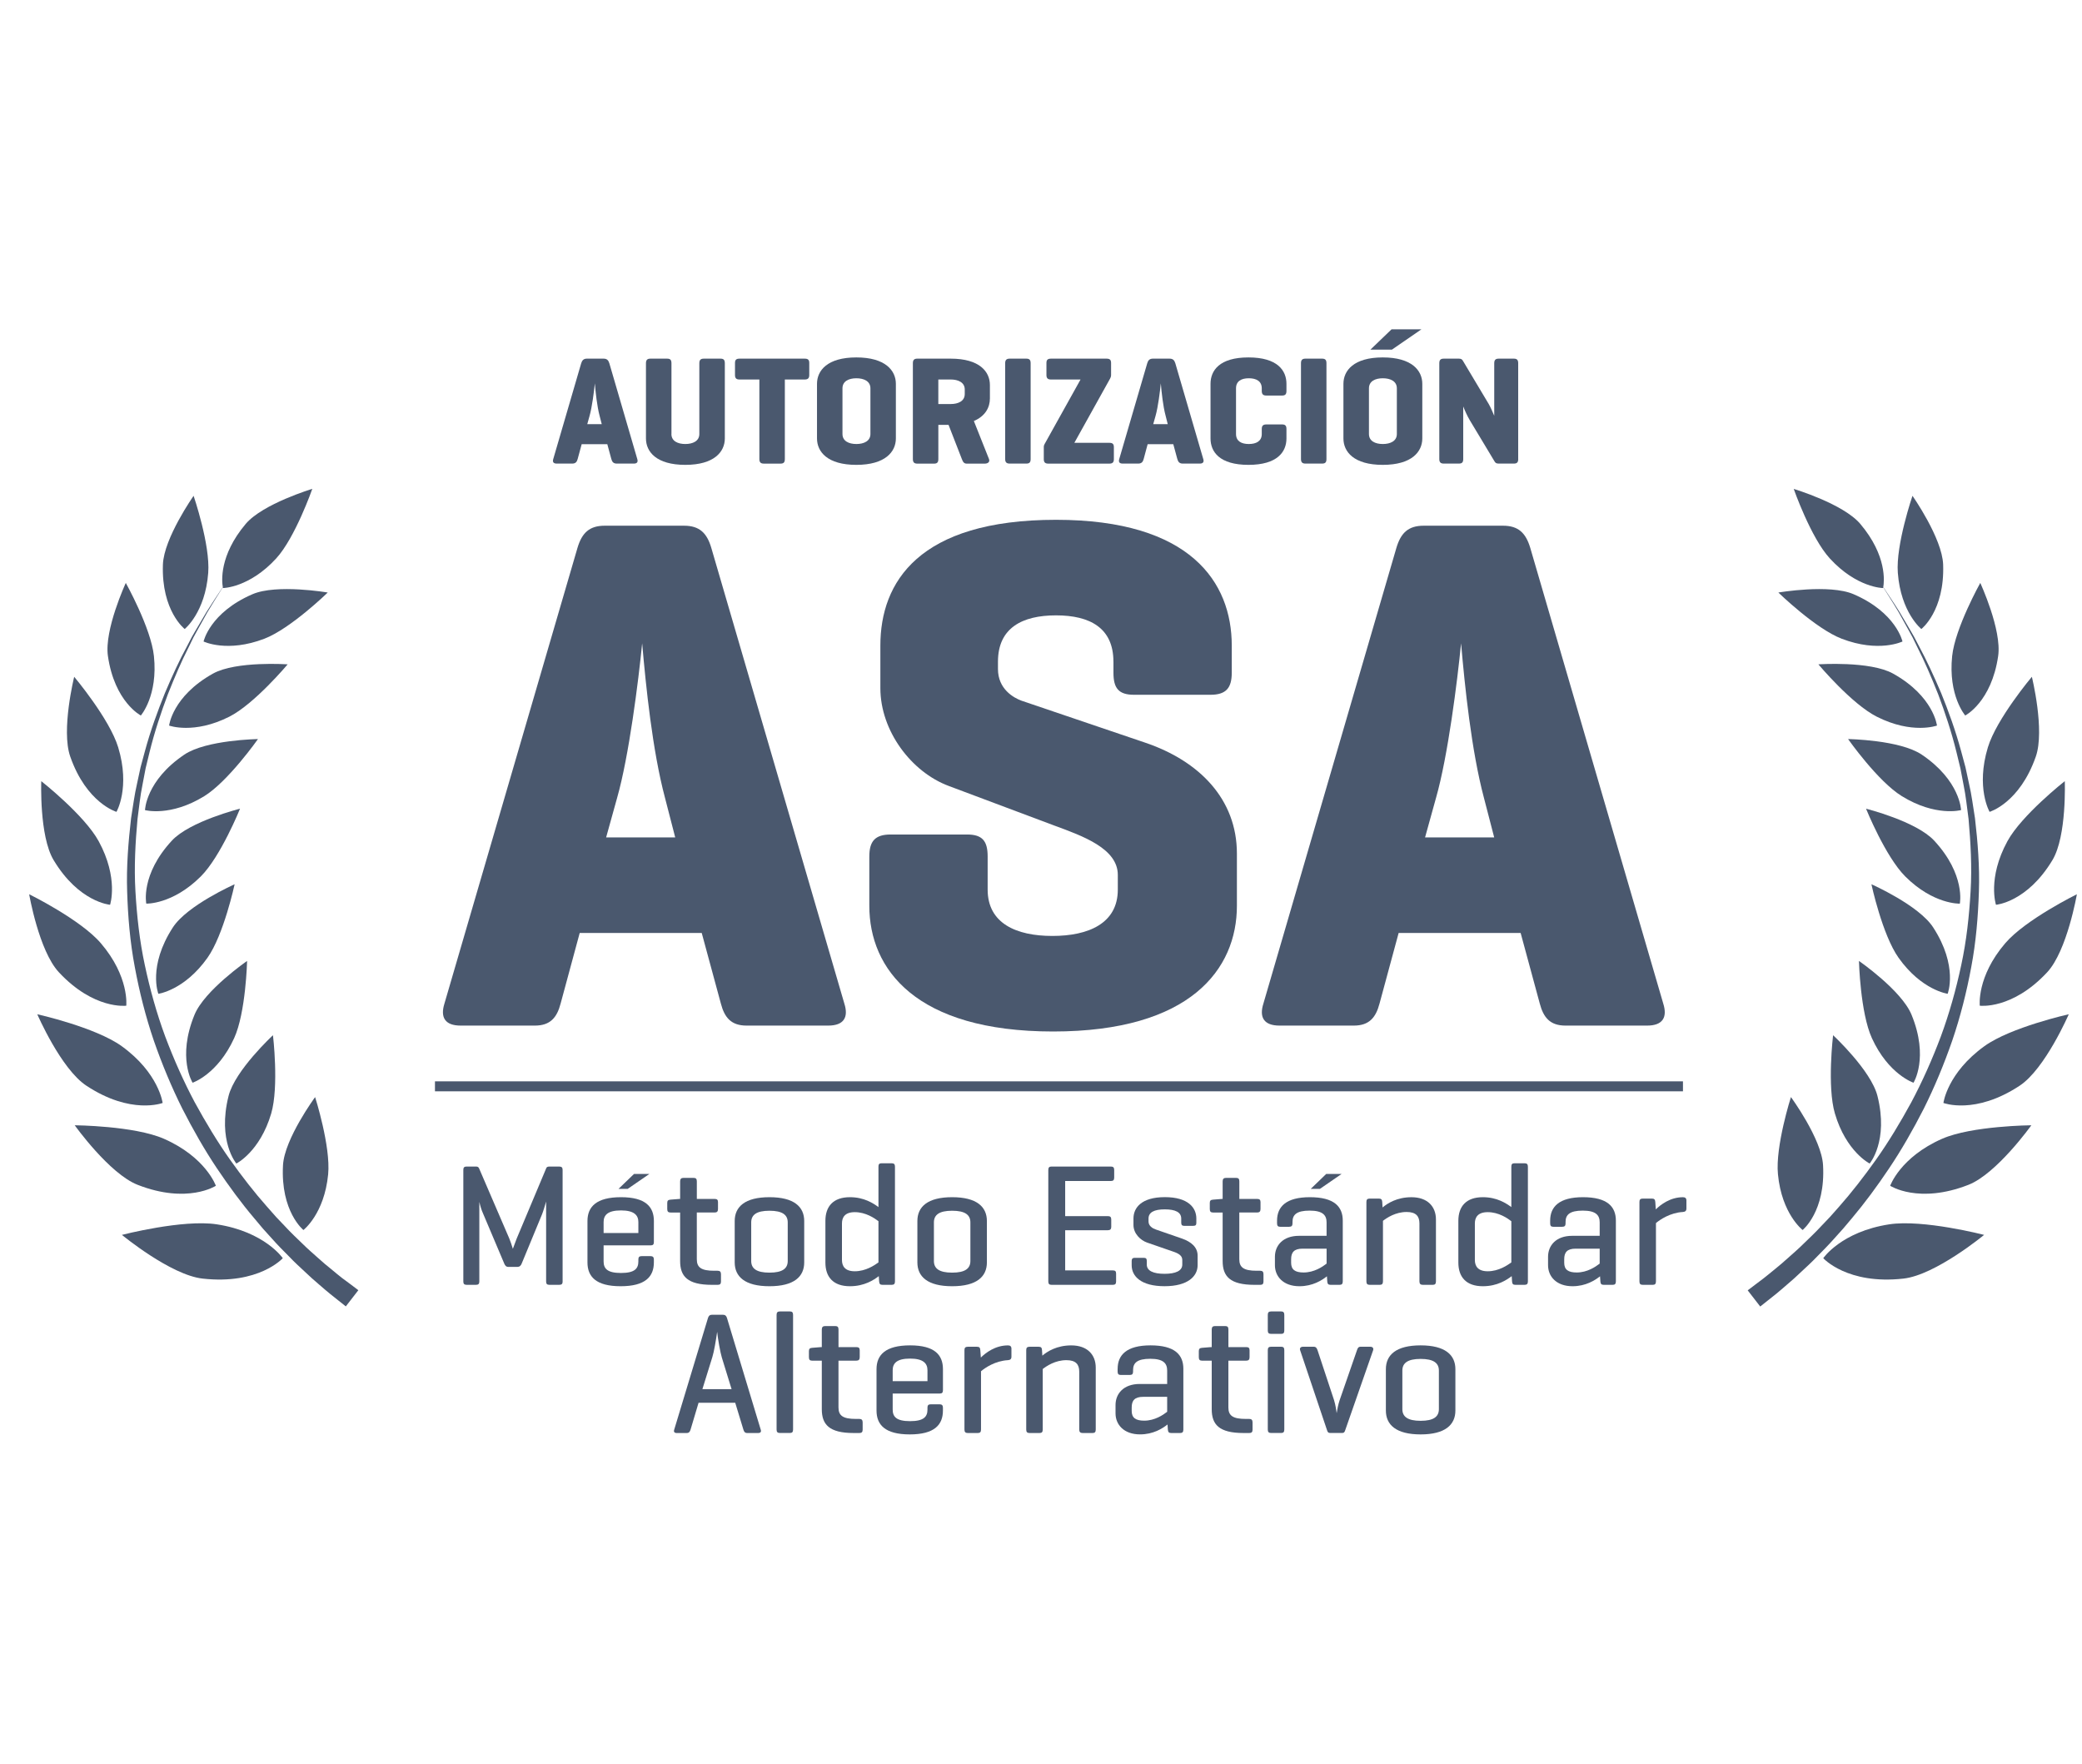 <svg xmlns="http://www.w3.org/2000/svg" width="85" height="72" viewBox="0 0 85 72" fill="none"><g clip-path="url(#clip0_1272_7112)"><path d="M27.928 21.461C28.559 21.461 28.86 21.761 29.038 22.36L34.471 40.968C34.653 41.539 34.442 41.868 33.811 41.868H30.48C29.849 41.868 29.579 41.539 29.43 40.968L28.649 38.087H23.667L22.888 40.968C22.739 41.539 22.467 41.868 21.836 41.868H18.806C18.174 41.868 17.966 41.539 18.145 40.968L23.578 22.36C23.758 21.76 24.057 21.461 24.688 21.461H27.928ZM27.148 32.565C26.636 30.643 26.368 28.002 26.217 26.261C26.067 27.792 25.676 30.883 25.196 32.565L24.746 34.185H27.566L27.148 32.565Z" fill="#4A586E"></path><path d="M45.457 27.012C45.457 25.632 44.494 25.121 43.113 25.121C41.734 25.121 40.743 25.632 40.743 27.012V27.313C40.743 28.124 41.374 28.484 41.703 28.604L46.746 30.315C48.967 31.065 50.498 32.626 50.498 34.846V36.978C50.498 39.558 48.606 42.109 42.995 42.109C37.383 42.109 35.491 39.558 35.491 36.978V34.966C35.491 34.336 35.731 34.067 36.362 34.067H39.482C40.112 34.067 40.322 34.337 40.322 34.966V36.317C40.322 37.698 41.495 38.208 42.964 38.208C44.436 38.208 45.636 37.698 45.636 36.317V35.716C45.636 34.636 44.195 34.126 43.055 33.706L38.733 32.085C37.203 31.515 35.942 29.834 35.942 28.093V26.353C35.942 23.771 37.503 21.22 43.114 21.22C48.607 21.22 50.288 23.771 50.288 26.353V27.463C50.288 28.093 50.049 28.363 49.418 28.363H46.297C45.666 28.363 45.458 28.092 45.458 27.463V27.012H45.457Z" fill="#4A586E"></path><path d="M61.363 21.461C61.992 21.461 62.292 21.761 62.473 22.36L67.904 40.968C68.085 41.539 67.875 41.868 67.245 41.868H63.913C63.282 41.868 63.013 41.539 62.863 40.968L62.082 38.087H57.101L56.321 40.968C56.171 41.539 55.9 41.868 55.27 41.868H52.238C51.609 41.868 51.398 41.539 51.58 40.968L57.011 22.36C57.19 21.76 57.491 21.461 58.123 21.461H61.363ZM60.582 32.565C60.071 30.643 59.801 28.002 59.65 26.261C59.501 27.792 59.111 30.883 58.629 32.565L58.18 34.185H61.002L60.582 32.565Z" fill="#4A586E"></path><path d="M24.643 14.641C24.776 14.641 24.838 14.705 24.877 14.83L26.017 18.737C26.055 18.857 26.012 18.925 25.879 18.925H25.179C25.046 18.925 24.99 18.857 24.958 18.737L24.794 18.133H23.748L23.584 18.737C23.553 18.857 23.496 18.925 23.363 18.925H22.727C22.594 18.925 22.549 18.857 22.588 18.737L23.728 14.83C23.766 14.705 23.831 14.641 23.961 14.641H24.643ZM24.479 16.973C24.373 16.57 24.316 16.015 24.285 15.65C24.254 15.971 24.171 16.62 24.071 16.973L23.976 17.314H24.567L24.479 16.973Z" fill="#4A586E"></path><path d="M27.411 17.717C27.411 18.006 27.67 18.126 27.978 18.126C28.286 18.126 28.551 18.006 28.551 17.717V14.831C28.551 14.698 28.602 14.641 28.735 14.641H29.416C29.549 14.641 29.592 14.699 29.592 14.831V17.899C29.592 18.44 29.162 18.977 27.979 18.977C26.794 18.977 26.372 18.44 26.372 17.899V14.831C26.372 14.698 26.422 14.641 26.555 14.641H27.237C27.37 14.641 27.413 14.699 27.413 14.831V17.717H27.411Z" fill="#4A586E"></path><path d="M32.85 14.641C32.983 14.641 33.039 14.685 33.039 14.818V15.309C33.039 15.442 32.982 15.493 32.85 15.493H32.042V18.738C32.042 18.87 31.999 18.926 31.866 18.926H31.185C31.052 18.926 31.002 18.869 31.002 18.738V15.493H30.195C30.062 15.493 30.007 15.442 30.007 15.309V14.818C30.007 14.685 30.063 14.641 30.195 14.641H32.85Z" fill="#4A586E"></path><path d="M33.355 15.669C33.355 15.126 33.777 14.591 34.961 14.591C36.145 14.591 36.575 15.126 36.575 15.669V17.899C36.575 18.44 36.145 18.977 34.961 18.977C33.777 18.977 33.355 18.44 33.355 17.899V15.669ZM35.536 15.852C35.536 15.562 35.27 15.442 34.962 15.442C34.654 15.442 34.395 15.562 34.395 15.852V17.717C34.395 18.006 34.654 18.126 34.962 18.126C35.27 18.126 35.536 18.006 35.536 17.717V15.852Z" fill="#4A586E"></path><path d="M37.452 18.927C37.319 18.927 37.269 18.869 37.269 18.738V14.83C37.269 14.698 37.319 14.641 37.452 14.641H38.813C39.998 14.641 40.414 15.177 40.414 15.719V16.267C40.414 16.626 40.231 16.986 39.759 17.187L40.376 18.738C40.421 18.852 40.34 18.927 40.2 18.927H39.469C39.356 18.927 39.313 18.857 39.268 18.738L38.726 17.345H38.309V18.738C38.309 18.87 38.266 18.927 38.133 18.927H37.452ZM38.308 15.492V16.494H38.813C39.122 16.494 39.387 16.375 39.387 16.084V15.901C39.387 15.611 39.121 15.492 38.813 15.492H38.308Z" fill="#4A586E"></path><path d="M42.077 18.737C42.077 18.869 42.034 18.925 41.901 18.925H41.222C41.089 18.925 41.037 18.868 41.037 18.737V14.83C41.037 14.698 41.089 14.641 41.222 14.641H41.901C42.034 14.641 42.077 14.699 42.077 14.83V18.737Z" fill="#4A586E"></path><path d="M45.172 14.641C45.305 14.641 45.361 14.685 45.361 14.818V15.309C45.361 15.372 45.342 15.411 45.324 15.449L43.862 18.077H45.286C45.419 18.077 45.475 18.121 45.475 18.253V18.744C45.475 18.877 45.418 18.927 45.286 18.927H42.804C42.671 18.927 42.614 18.877 42.614 18.744V18.253C42.614 18.197 42.628 18.159 42.647 18.127L44.114 15.493H42.911C42.778 15.493 42.722 15.442 42.722 15.309V14.818C42.722 14.685 42.779 14.641 42.911 14.641H45.172Z" fill="#4A586E"></path><path d="M47.75 14.641C47.883 14.641 47.946 14.705 47.984 14.83L49.124 18.737C49.163 18.857 49.118 18.925 48.985 18.925H48.286C48.155 18.925 48.098 18.857 48.065 18.737L47.901 18.133H46.854L46.692 18.737C46.662 18.857 46.603 18.925 46.471 18.925H45.833C45.7 18.925 45.657 18.857 45.695 18.737L46.837 14.83C46.873 14.705 46.937 14.641 47.069 14.641H47.75ZM47.588 16.973C47.479 16.57 47.424 16.015 47.391 15.65C47.361 15.971 47.278 16.62 47.178 16.973L47.082 17.314H47.674L47.588 16.973Z" fill="#4A586E"></path><path d="M52.521 17.899C52.521 18.441 52.156 18.977 50.969 18.977C49.785 18.977 49.421 18.441 49.421 17.899V15.669C49.421 15.126 49.785 14.591 50.969 14.591C52.156 14.591 52.521 15.126 52.521 15.669V15.958C52.521 16.091 52.476 16.147 52.345 16.147H51.697C51.565 16.147 51.513 16.09 51.513 15.958V15.852C51.513 15.562 51.292 15.442 50.984 15.442C50.676 15.442 50.462 15.562 50.462 15.852V17.717C50.462 18.006 50.676 18.126 50.984 18.126C51.292 18.126 51.513 18.006 51.513 17.717V17.515C51.513 17.383 51.565 17.327 51.697 17.327H52.345C52.476 17.327 52.521 17.384 52.521 17.515V17.899Z" fill="#4A586E"></path><path d="M54.154 18.737C54.154 18.869 54.111 18.925 53.976 18.925H53.297C53.164 18.925 53.114 18.868 53.114 18.737V14.83C53.114 14.698 53.164 14.641 53.297 14.641H53.976C54.111 14.641 54.154 14.699 54.154 14.83V18.737Z" fill="#4A586E"></path><path d="M54.847 15.669C54.847 15.126 55.269 14.591 56.453 14.591C57.64 14.591 58.067 15.126 58.067 15.669V17.899C58.067 18.44 57.639 18.977 56.453 18.977C55.268 18.977 54.847 18.44 54.847 17.899V15.669ZM57.028 15.852C57.028 15.562 56.764 15.442 56.454 15.442C56.145 15.442 55.889 15.562 55.889 15.852V17.717C55.889 18.006 56.146 18.126 56.454 18.126C56.765 18.126 57.028 18.006 57.028 17.717V15.852Z" fill="#4A586E"></path><path d="M61.983 18.737C61.983 18.869 61.938 18.925 61.805 18.925H61.188C61.093 18.925 61.055 18.901 61.017 18.837L60.009 17.16C59.908 16.991 59.807 16.77 59.738 16.594V18.737C59.738 18.869 59.694 18.925 59.561 18.925H58.944C58.811 18.925 58.761 18.868 58.761 18.737V14.83C58.761 14.698 58.811 14.641 58.944 14.641H59.561C59.642 14.641 59.687 14.666 59.718 14.717L60.783 16.5C60.859 16.633 60.94 16.822 61.004 16.974V14.83C61.004 14.698 61.054 14.641 61.187 14.641H61.804C61.937 14.641 61.982 14.699 61.982 14.83V18.737H61.983Z" fill="#4A586E"></path><path d="M58.033 13.443L56.827 14.273H55.949L56.813 13.443H58.033Z" fill="#4A586E"></path><path d="M22.97 52.315C22.97 52.406 22.934 52.45 22.84 52.45H22.423C22.33 52.45 22.296 52.406 22.296 52.315V49.05C22.245 49.229 22.175 49.462 22.125 49.583L21.301 51.577C21.267 51.67 21.209 51.719 21.123 51.719H20.754C20.661 51.719 20.62 51.663 20.584 51.577L19.704 49.498C19.668 49.42 19.611 49.249 19.569 49.064V52.315C19.569 52.406 19.533 52.45 19.44 52.45H19.044C18.951 52.45 18.916 52.406 18.916 52.315V47.758C18.916 47.665 18.951 47.622 19.044 47.622H19.44C19.505 47.622 19.54 47.65 19.561 47.701L20.79 50.554C20.839 50.668 20.889 50.825 20.938 50.98C20.981 50.86 21.052 50.668 21.095 50.561L22.302 47.687C22.316 47.644 22.359 47.623 22.422 47.623H22.839C22.933 47.623 22.969 47.666 22.969 47.759V52.315H22.97Z" fill="#4A586E"></path><path d="M26.695 50.712C26.695 50.796 26.659 50.839 26.574 50.839H24.643V51.492C24.643 51.783 24.787 51.967 25.353 51.967C25.92 51.967 26.062 51.783 26.062 51.492V51.414C26.062 51.321 26.098 51.279 26.197 51.279H26.559C26.652 51.279 26.695 51.321 26.695 51.414V51.535C26.695 52.117 26.346 52.508 25.339 52.508C24.332 52.508 23.984 52.117 23.984 51.535V49.846C23.984 49.264 24.346 48.873 25.354 48.873C26.354 48.873 26.696 49.264 26.696 49.846L26.695 50.712ZM24.643 50.335H26.062V49.888C26.062 49.604 25.884 49.413 25.353 49.413C24.812 49.413 24.643 49.603 24.643 49.888V50.335Z" fill="#4A586E"></path><path d="M29.178 48.944C29.272 48.944 29.313 48.979 29.313 49.072V49.355C29.313 49.455 29.272 49.498 29.178 49.498H28.448V51.406C28.448 51.74 28.626 51.876 29.158 51.876H29.3C29.391 51.876 29.435 51.918 29.435 52.017V52.316C29.435 52.416 29.391 52.451 29.3 52.451H29.066C28.066 52.451 27.767 52.103 27.767 51.479V49.499H27.377C27.277 49.499 27.241 49.456 27.241 49.356V49.107C27.241 49.015 27.277 48.98 27.377 48.973L27.726 48.945H27.767V48.227C27.767 48.128 27.81 48.085 27.902 48.085H28.321C28.414 48.085 28.449 48.128 28.449 48.227V48.945L29.178 48.944Z" fill="#4A586E"></path><path d="M29.995 49.846C29.995 49.264 30.412 48.873 31.414 48.873C32.416 48.873 32.833 49.264 32.833 49.846V51.535C32.833 52.117 32.416 52.508 31.414 52.508C30.412 52.508 29.995 52.117 29.995 51.535V49.846ZM32.16 49.902C32.16 49.597 31.947 49.426 31.414 49.426C30.882 49.426 30.669 49.597 30.669 49.902V51.478C30.669 51.783 30.882 51.953 31.414 51.953C31.947 51.953 32.16 51.783 32.16 51.478V49.902Z" fill="#4A586E"></path><path d="M35.878 52.096C35.673 52.252 35.29 52.508 34.7 52.508C34.011 52.508 33.698 52.124 33.698 51.542V49.838C33.698 49.256 34.011 48.873 34.7 48.873C35.274 48.873 35.652 49.121 35.864 49.277V47.631C35.864 47.532 35.891 47.488 35.991 47.488H36.403C36.504 47.488 36.538 47.532 36.538 47.631V52.309C36.538 52.407 36.504 52.451 36.403 52.451H36.026C35.927 52.451 35.9 52.407 35.891 52.309L35.878 52.096ZM34.374 51.436C34.374 51.684 34.493 51.897 34.898 51.897C35.346 51.897 35.707 51.649 35.864 51.536V49.853C35.707 49.732 35.346 49.484 34.898 49.484C34.493 49.484 34.374 49.697 34.374 49.945V51.436Z" fill="#4A586E"></path><path d="M37.453 49.846C37.453 49.264 37.871 48.873 38.872 48.873C39.874 48.873 40.291 49.264 40.291 49.846V51.535C40.291 52.117 39.874 52.508 38.872 52.508C37.871 52.508 37.453 52.117 37.453 51.535V49.846ZM39.617 49.902C39.617 49.597 39.405 49.426 38.872 49.426C38.34 49.426 38.128 49.597 38.128 49.902V51.478C38.128 51.783 38.34 51.953 38.872 51.953C39.405 51.953 39.617 51.783 39.617 51.478V49.902Z" fill="#4A586E"></path><path d="M42.924 52.45C42.833 52.45 42.798 52.408 42.798 52.308V47.765C42.798 47.665 42.833 47.622 42.924 47.622H45.352C45.445 47.622 45.488 47.658 45.488 47.758V48.076C45.488 48.177 45.445 48.212 45.352 48.212H43.487V49.646H45.226C45.325 49.646 45.368 49.681 45.368 49.782V50.086C45.368 50.179 45.325 50.222 45.226 50.222H43.487V51.862H45.431C45.523 51.862 45.566 51.891 45.566 51.988V52.316C45.566 52.416 45.523 52.451 45.431 52.451L42.924 52.45Z" fill="#4A586E"></path><path d="M48.225 49.745C48.225 49.491 47.993 49.37 47.552 49.37C47.119 49.37 46.89 49.491 46.89 49.745V49.866C46.89 50.052 47.063 50.15 47.191 50.193L48.254 50.561C48.644 50.697 48.894 50.923 48.894 51.257V51.654C48.894 52.094 48.502 52.507 47.544 52.507C46.578 52.507 46.202 52.095 46.202 51.654V51.477C46.202 51.391 46.238 51.348 46.323 51.348H46.698C46.792 51.348 46.819 51.391 46.819 51.477V51.625C46.819 51.881 47.09 52.001 47.544 52.001C47.992 52.001 48.268 51.881 48.268 51.625V51.434C48.268 51.264 48.126 51.17 47.892 51.093L46.827 50.724C46.565 50.632 46.275 50.362 46.275 50.007V49.743C46.275 49.304 46.601 48.871 47.558 48.871C48.509 48.871 48.842 49.304 48.842 49.743V49.914C48.842 50.007 48.815 50.043 48.714 50.043H48.345C48.261 50.043 48.225 50.007 48.225 49.914V49.745Z" fill="#4A586E"></path><path d="M51.327 48.944C51.42 48.944 51.462 48.979 51.462 49.072V49.355C51.462 49.455 51.42 49.498 51.327 49.498H50.596V51.406C50.596 51.74 50.776 51.876 51.307 51.876H51.449C51.542 51.876 51.583 51.918 51.583 52.017V52.316C51.583 52.416 51.542 52.451 51.449 52.451H51.216C50.214 52.451 49.916 52.103 49.916 51.479V49.499H49.526C49.426 49.499 49.391 49.456 49.391 49.356V49.107C49.391 49.015 49.426 48.98 49.526 48.973L49.875 48.945H49.916V48.227C49.916 48.128 49.959 48.085 50.051 48.085H50.47C50.563 48.085 50.597 48.128 50.597 48.227V48.945L51.327 48.944Z" fill="#4A586E"></path><path d="M52.137 49.831C52.137 49.264 52.504 48.873 53.476 48.873C54.478 48.873 54.82 49.264 54.82 49.831V52.309C54.82 52.407 54.784 52.451 54.692 52.451H54.322C54.223 52.451 54.194 52.407 54.187 52.309L54.173 52.103C53.968 52.266 53.59 52.508 53.052 52.508C52.392 52.508 52.05 52.111 52.05 51.649V51.307C52.05 50.846 52.376 50.45 53.036 50.45H54.159V49.902C54.159 49.612 54.009 49.421 53.469 49.421C52.932 49.421 52.768 49.592 52.768 49.882V49.939C52.768 50.038 52.732 50.081 52.631 50.081H52.264C52.171 50.081 52.137 50.038 52.137 49.939V49.831ZM54.16 51.584V50.974H53.181C52.826 50.974 52.712 51.13 52.712 51.407V51.55C52.712 51.826 52.868 51.947 53.222 51.947C53.656 51.946 53.996 51.712 54.16 51.584Z" fill="#4A586E"></path><path d="M56.296 48.93C56.395 48.93 56.422 48.973 56.431 49.065L56.445 49.293C56.645 49.122 57.035 48.874 57.624 48.874C58.284 48.874 58.624 49.258 58.624 49.783V52.309C58.624 52.407 58.588 52.451 58.497 52.451H58.085C57.993 52.451 57.95 52.407 57.95 52.309V49.945C57.95 49.655 57.815 49.477 57.426 49.477C56.971 49.477 56.616 49.718 56.461 49.838V52.309C56.461 52.407 56.423 52.451 56.333 52.451H55.921C55.821 52.451 55.785 52.407 55.785 52.309V49.065C55.785 48.973 55.821 48.93 55.921 48.93H56.296Z" fill="#4A586E"></path><path d="M61.718 52.096C61.511 52.252 61.128 52.508 60.539 52.508C59.851 52.508 59.539 52.124 59.539 51.542V49.838C59.539 49.256 59.851 48.873 60.539 48.873C61.114 48.873 61.49 49.121 61.702 49.277V47.631C61.702 47.532 61.731 47.488 61.832 47.488H62.244C62.342 47.488 62.378 47.532 62.378 47.631V52.309C62.378 52.407 62.342 52.451 62.244 52.451H61.866C61.766 52.451 61.738 52.407 61.731 52.309L61.718 52.096ZM60.213 51.436C60.213 51.684 60.334 51.897 60.738 51.897C61.185 51.897 61.547 51.649 61.702 51.536V49.853C61.547 49.732 61.185 49.484 60.738 49.484C60.334 49.484 60.213 49.697 60.213 49.945V51.436Z" fill="#4A586E"></path><path d="M63.287 49.831C63.287 49.264 63.654 48.873 64.627 48.873C65.628 48.873 65.97 49.264 65.97 49.831V52.309C65.97 52.407 65.934 52.451 65.842 52.451H65.472C65.373 52.451 65.344 52.407 65.337 52.309L65.323 52.103C65.116 52.266 64.74 52.508 64.201 52.508C63.542 52.508 63.201 52.111 63.201 51.649V51.307C63.201 50.846 63.526 50.45 64.186 50.45H65.309V49.902C65.309 49.612 65.159 49.421 64.619 49.421C64.082 49.421 63.916 49.592 63.916 49.882V49.939C63.916 50.038 63.882 50.081 63.781 50.081H63.413C63.321 50.081 63.287 50.038 63.287 49.939V49.831ZM65.309 51.584V50.974H64.33C63.973 50.974 63.861 51.13 63.861 51.407V51.55C63.861 51.826 64.017 51.947 64.371 51.947C64.804 51.946 65.145 51.712 65.309 51.584Z" fill="#4A586E"></path><path d="M68.85 49.009V49.334C68.85 49.434 68.8 49.469 68.706 49.477C68.189 49.505 67.77 49.79 67.606 49.93V52.309C67.606 52.407 67.57 52.451 67.478 52.451H67.066C66.968 52.451 66.932 52.407 66.932 52.309V49.065C66.932 48.973 66.968 48.93 67.066 48.93H67.442C67.543 48.93 67.57 48.973 67.579 49.065L67.6 49.371C67.793 49.18 68.19 48.874 68.706 48.874C68.801 48.873 68.85 48.915 68.85 49.009Z" fill="#4A586E"></path><path d="M29.512 53.672C29.605 53.672 29.654 53.715 29.681 53.808L31.058 58.364C31.087 58.449 31.051 58.5 30.952 58.5H30.506C30.412 58.5 30.378 58.449 30.351 58.364L30.016 57.264H28.52L28.192 58.364C28.165 58.449 28.129 58.5 28.036 58.5H27.626C27.532 58.5 27.496 58.449 27.525 58.364L28.903 53.808C28.93 53.715 28.98 53.672 29.072 53.672H29.512ZM29.47 55.419C29.412 55.234 29.306 54.659 29.279 54.368C29.228 54.722 29.151 55.184 29.081 55.405L28.676 56.71H29.868L29.47 55.419Z" fill="#4A586E"></path><path d="M32.378 58.356C32.378 58.456 32.344 58.499 32.25 58.499H31.84C31.74 58.499 31.705 58.456 31.705 58.356V53.68C31.705 53.581 31.74 53.537 31.84 53.537H32.25C32.344 53.537 32.378 53.581 32.378 53.68V58.356Z" fill="#4A586E"></path><path d="M34.962 54.993C35.056 54.993 35.099 55.028 35.099 55.12V55.405C35.099 55.504 35.056 55.546 34.962 55.546H34.232V57.456C34.232 57.789 34.41 57.925 34.942 57.925H35.084C35.175 57.925 35.219 57.967 35.219 58.066V58.364C35.219 58.464 35.175 58.5 35.084 58.5H34.85C33.85 58.5 33.551 58.152 33.551 57.527V55.547H33.16C33.061 55.547 33.025 55.505 33.025 55.406V55.156C33.025 55.064 33.061 55.029 33.16 55.022L33.508 54.994H33.551V54.276C33.551 54.177 33.595 54.134 33.686 54.134H34.105C34.197 54.134 34.233 54.177 34.233 54.276V54.994L34.962 54.993Z" fill="#4A586E"></path><path d="M38.496 56.76C38.496 56.846 38.46 56.888 38.376 56.888H36.445V57.541C36.445 57.831 36.588 58.016 37.155 58.016C37.722 58.016 37.865 57.831 37.865 57.541V57.463C37.865 57.37 37.901 57.328 38 57.328H38.362C38.453 57.328 38.496 57.37 38.496 57.463V57.583C38.496 58.165 38.15 58.557 37.142 58.557C36.134 58.557 35.785 58.165 35.785 57.583V55.895C35.785 55.312 36.149 54.922 37.156 54.922C38.158 54.922 38.497 55.312 38.497 55.895V56.76H38.496ZM36.445 56.384H37.865V55.937C37.865 55.653 37.687 55.462 37.155 55.462C36.615 55.462 36.445 55.652 36.445 55.937V56.384Z" fill="#4A586E"></path><path d="M41.293 55.057V55.383C41.293 55.483 41.243 55.518 41.151 55.526C40.632 55.554 40.213 55.839 40.051 55.979V58.358C40.051 58.457 40.015 58.5 39.923 58.5H39.511C39.411 58.5 39.375 58.457 39.375 58.358V55.114C39.375 55.022 39.411 54.979 39.511 54.979H39.887C39.988 54.979 40.015 55.022 40.022 55.114L40.044 55.42C40.235 55.229 40.632 54.923 41.15 54.923C41.243 54.922 41.293 54.964 41.293 55.057Z" fill="#4A586E"></path><path d="M42.407 54.979C42.507 54.979 42.534 55.021 42.541 55.114L42.555 55.342C42.755 55.171 43.145 54.923 43.735 54.923C44.395 54.923 44.735 55.306 44.735 55.832V58.357C44.735 58.457 44.701 58.5 44.607 58.5H44.197C44.104 58.5 44.061 58.457 44.061 58.357V55.994C44.061 55.703 43.926 55.526 43.537 55.526C43.082 55.526 42.728 55.766 42.571 55.887V58.357C42.571 58.457 42.535 58.5 42.444 58.5H42.032C41.933 58.5 41.897 58.457 41.897 58.357V55.114C41.897 55.021 41.933 54.979 42.032 54.979H42.407Z" fill="#4A586E"></path><path d="M45.629 55.88C45.629 55.312 45.998 54.922 46.971 54.922C47.972 54.922 48.312 55.312 48.312 55.88V58.357C48.312 58.457 48.276 58.5 48.185 58.5H47.814C47.715 58.5 47.688 58.457 47.679 58.357L47.665 58.152C47.46 58.315 47.084 58.556 46.545 58.556C45.884 58.556 45.543 58.159 45.543 57.698V57.357C45.543 56.896 45.87 56.498 46.53 56.498H47.651V55.952C47.651 55.661 47.503 55.47 46.963 55.47C46.423 55.47 46.259 55.64 46.259 55.93V55.988C46.259 56.088 46.225 56.13 46.125 56.13H45.756C45.662 56.13 45.628 56.088 45.628 55.988V55.88H45.629ZM47.651 57.633V57.023H46.672C46.318 57.023 46.203 57.179 46.203 57.457V57.599C46.203 57.876 46.36 57.996 46.715 57.996C47.147 57.995 47.487 57.761 47.651 57.633Z" fill="#4A586E"></path><path d="M50.881 54.993C50.974 54.993 51.015 55.028 51.015 55.12V55.405C51.015 55.504 50.974 55.546 50.881 55.546H50.15V57.456C50.15 57.789 50.328 57.925 50.86 57.925H51.002C51.094 57.925 51.137 57.967 51.137 58.066V58.364C51.137 58.464 51.094 58.5 51.002 58.5H50.768C49.766 58.5 49.47 58.152 49.47 57.527V55.547H49.08C48.979 55.547 48.943 55.505 48.943 55.406V55.156C48.943 55.064 48.979 55.029 49.08 55.022L49.427 54.994H49.47V54.276C49.47 54.177 49.511 54.134 49.604 54.134H50.023C50.117 54.134 50.151 54.177 50.151 54.276V54.994L50.881 54.993Z" fill="#4A586E"></path><path d="M52.433 54.318C52.433 54.41 52.399 54.453 52.306 54.453H51.894C51.795 54.453 51.759 54.41 51.759 54.318V53.68C51.759 53.581 51.795 53.537 51.894 53.537H52.306C52.399 53.537 52.433 53.581 52.433 53.68V54.318ZM52.433 58.356C52.433 58.456 52.399 58.499 52.306 58.499H51.894C51.795 58.499 51.759 58.456 51.759 58.356V55.12C51.759 55.02 51.795 54.978 51.894 54.978H52.306C52.399 54.978 52.433 55.02 52.433 55.12V58.356Z" fill="#4A586E"></path><path d="M54.314 58.499C54.223 58.499 54.201 58.463 54.173 58.371L53.079 55.12C53.05 55.028 53.108 54.978 53.2 54.978H53.633C53.726 54.978 53.761 55.035 53.79 55.12L54.464 57.157C54.527 57.356 54.564 57.625 54.571 57.69C54.583 57.597 54.634 57.327 54.691 57.164L55.4 55.12C55.427 55.035 55.457 54.978 55.549 54.978H55.939C56.033 54.978 56.087 55.028 56.06 55.12L54.925 58.371C54.896 58.463 54.873 58.499 54.789 58.499H54.314Z" fill="#4A586E"></path><path d="M56.58 55.895C56.58 55.312 56.997 54.922 57.999 54.922C58.999 54.922 59.418 55.312 59.418 55.895V57.583C59.418 58.165 58.999 58.557 57.999 58.557C56.997 58.557 56.58 58.165 56.58 57.583V55.895ZM58.744 55.951C58.744 55.646 58.532 55.475 57.999 55.475C57.467 55.475 57.253 55.646 57.253 55.951V57.526C57.253 57.831 57.467 58.002 57.999 58.002C58.532 58.002 58.744 57.831 58.744 57.526V55.951Z" fill="#4A586E"></path><path d="M54.773 47.924L53.887 48.534H53.512L54.144 47.924H54.773Z" fill="#4A586E"></path><path d="M26.512 47.924L25.626 48.534H25.251L25.885 47.924H26.512Z" fill="#4A586E"></path><path d="M13.98 52.184C13.84 52.079 13.696 51.952 13.525 51.813C13.354 51.676 13.167 51.522 12.969 51.34C12.771 51.162 12.552 50.975 12.333 50.757C12.112 50.542 11.871 50.319 11.637 50.063C11.518 49.938 11.395 49.81 11.27 49.678C11.151 49.541 11.027 49.403 10.901 49.26C10.396 48.692 9.888 48.04 9.383 47.329C8.88 46.617 8.404 45.829 7.947 44.993C7.5 44.151 7.098 43.251 6.745 42.313C6.398 41.374 6.124 40.392 5.912 39.396C5.697 38.401 5.587 37.384 5.529 36.381C5.47 35.379 5.528 34.388 5.614 33.435C5.679 32.96 5.722 32.49 5.817 32.038C5.86 31.812 5.904 31.588 5.945 31.366C5.999 31.147 6.051 30.929 6.103 30.716C6.312 29.862 6.58 29.071 6.85 28.351C7.132 27.636 7.412 26.988 7.698 26.43C7.767 26.289 7.833 26.153 7.896 26.022C7.965 25.892 8.036 25.77 8.1 25.651C8.233 25.415 8.353 25.196 8.463 24.999C8.691 24.612 8.884 24.317 9.01 24.111C9.044 24.057 9.072 24.012 9.098 23.971C9.101 23.992 9.105 24.006 9.105 24.006C9.105 24.006 10.177 23.997 11.277 22.796C12.053 21.949 12.75 19.957 12.75 19.957C12.75 19.957 10.729 20.564 10.031 21.388C8.938 22.684 9.058 23.749 9.096 23.963C9.069 24.004 9.039 24.05 9.003 24.105C8.872 24.307 8.67 24.599 8.432 24.981C8.317 25.175 8.191 25.391 8.053 25.625C7.986 25.742 7.91 25.862 7.839 25.991C7.77 26.121 7.701 26.255 7.629 26.394C7.329 26.946 7.03 27.59 6.729 28.303C6.44 29.02 6.148 29.81 5.916 30.667C5.859 30.882 5.799 31.099 5.74 31.318C5.691 31.542 5.643 31.767 5.594 31.994C5.487 32.45 5.43 32.925 5.351 33.404C5.241 34.368 5.156 35.373 5.191 36.394C5.223 37.414 5.308 38.454 5.503 39.476C5.692 40.497 5.948 41.508 6.279 42.479C6.615 43.446 7.005 44.379 7.441 45.254C7.885 46.123 8.354 46.945 8.854 47.691C9.354 48.435 9.858 49.118 10.365 49.716C10.491 49.866 10.613 50.013 10.734 50.156C10.859 50.296 10.984 50.431 11.102 50.563C11.338 50.832 11.58 51.07 11.804 51.297C12.023 51.529 12.245 51.728 12.446 51.917C12.644 52.108 12.837 52.276 13.012 52.426C13.189 52.575 13.343 52.717 13.482 52.825C13.618 52.933 13.733 53.027 13.829 53.101C14.018 53.251 14.118 53.331 14.118 53.331L14.63 52.67C14.63 52.67 14.527 52.593 14.336 52.447C14.239 52.378 14.12 52.288 13.98 52.184Z" fill="#4A586E"></path><path d="M5.75 29.209C5.75 29.209 6.455 28.399 6.284 26.782C6.165 25.638 5.136 23.797 5.136 23.797C5.136 23.797 4.25 25.712 4.406 26.782C4.679 28.661 5.75 29.209 5.75 29.209Z" fill="#4A586E"></path><path d="M7.541 25.678C7.541 25.678 8.379 25.008 8.501 23.384C8.588 22.238 7.904 20.241 7.904 20.241C7.904 20.241 6.689 21.968 6.651 23.048C6.586 24.945 7.541 25.678 7.541 25.678Z" fill="#4A586E"></path><path d="M10.307 24.258C8.563 25.011 8.311 26.188 8.311 26.188C8.311 26.188 9.275 26.658 10.795 26.074C11.867 25.662 13.38 24.189 13.38 24.189C13.38 24.189 11.3 23.83 10.307 24.258Z" fill="#4A586E"></path><path d="M8.694 27.499C7.036 28.425 6.904 29.62 6.904 29.62C6.904 29.62 7.912 29.991 9.365 29.256C10.388 28.738 11.744 27.121 11.744 27.121C11.744 27.121 9.638 26.974 8.694 27.499Z" fill="#4A586E"></path><path d="M10.532 30.171C10.532 30.171 8.42 30.202 7.525 30.806C5.949 31.869 5.92 33.071 5.92 33.071C5.92 33.071 6.955 33.355 8.341 32.501C9.318 31.897 10.532 30.171 10.532 30.171Z" fill="#4A586E"></path><path d="M8.196 35.781C9.011 34.97 9.8 33.013 9.8 33.013C9.8 33.013 7.751 33.525 7.017 34.317C5.726 35.712 5.972 36.889 5.972 36.889C5.972 36.889 7.043 36.93 8.196 35.781Z" fill="#4A586E"></path><path d="M8.471 39.099C9.135 38.162 9.579 36.099 9.579 36.099C9.579 36.099 7.648 36.953 7.058 37.859C6.024 39.452 6.465 40.57 6.465 40.57C6.465 40.57 7.53 40.427 8.471 39.099Z" fill="#4A586E"></path><path d="M9.559 42.382C10.037 41.339 10.088 39.229 10.088 39.229C10.088 39.229 8.351 40.427 7.941 41.426C7.22 43.184 7.863 44.2 7.863 44.2C7.863 44.2 8.882 43.862 9.559 42.382Z" fill="#4A586E"></path><path d="M11.072 45.457C11.395 44.356 11.144 42.261 11.144 42.261C11.144 42.261 9.594 43.695 9.331 44.742C8.869 46.586 9.65 47.499 9.65 47.499C9.65 47.499 10.611 47.019 11.072 45.457Z" fill="#4A586E"></path><path d="M12.388 50.213C12.388 50.213 13.24 49.561 13.397 47.94C13.507 46.797 12.865 44.787 12.865 44.787C12.865 44.787 11.615 46.488 11.554 47.566C11.449 49.463 12.388 50.213 12.388 50.213Z" fill="#4A586E"></path><path d="M4.755 33.142C4.755 33.142 5.327 32.158 4.825 30.507C4.471 29.341 3.029 27.629 3.029 27.629C3.029 27.629 2.489 29.803 2.867 30.884C3.531 32.786 4.755 33.142 4.755 33.142Z" fill="#4A586E"></path><path d="M4.494 36.936C4.494 36.936 4.854 35.857 4.029 34.341C3.444 33.272 1.685 31.889 1.685 31.889C1.685 31.889 1.599 34.126 2.187 35.109C3.222 36.836 4.494 36.936 4.494 36.936Z" fill="#4A586E"></path><path d="M5.155 41.056C5.155 41.056 5.289 39.874 4.117 38.505C3.289 37.538 1.191 36.506 1.191 36.506C1.191 36.506 1.587 38.811 2.401 39.688C3.834 41.229 5.155 41.056 5.155 41.056Z" fill="#4A586E"></path><path d="M3.525 44.32C5.349 45.526 6.64 45.026 6.64 45.026C6.64 45.026 6.485 43.801 4.966 42.706C3.892 41.934 1.522 41.405 1.522 41.405C1.522 41.405 2.487 43.636 3.525 44.32Z" fill="#4A586E"></path><path d="M8.813 48.407C8.813 48.407 8.406 47.241 6.691 46.488C5.478 45.957 3.051 45.937 3.051 45.937C3.051 45.937 4.461 47.915 5.619 48.368C7.656 49.165 8.813 48.407 8.813 48.407Z" fill="#4A586E"></path><path d="M8.851 49.981C7.468 49.768 4.978 50.412 4.978 50.412C4.978 50.412 6.961 52.05 8.27 52.196C10.568 52.455 11.545 51.363 11.545 51.363C11.545 51.363 10.811 50.282 8.851 49.981Z" fill="#4A586E"></path><path d="M75.248 50.157C75.369 50.013 75.493 49.867 75.619 49.717C76.123 49.118 76.63 48.436 77.128 47.691C77.628 46.947 78.099 46.125 78.543 45.255C78.98 44.38 79.367 43.446 79.703 42.48C80.034 41.509 80.29 40.499 80.479 39.476C80.673 38.455 80.758 37.414 80.791 36.395C80.826 35.374 80.743 34.369 80.631 33.405C80.552 32.926 80.496 32.451 80.388 31.995C80.34 31.768 80.29 31.542 80.242 31.319C80.183 31.099 80.123 30.882 80.066 30.668C79.834 29.811 79.544 29.021 79.254 28.304C78.952 27.591 78.651 26.947 78.354 26.395C78.28 26.255 78.211 26.122 78.142 25.991C78.071 25.863 77.997 25.743 77.93 25.626C77.79 25.392 77.664 25.177 77.55 24.983C77.313 24.599 77.109 24.308 76.98 24.107C76.944 24.051 76.913 24.005 76.887 23.964C76.924 23.75 77.045 22.685 75.95 21.389C75.254 20.565 73.231 19.959 73.231 19.959C73.231 19.959 73.927 21.95 74.704 22.797C75.804 23.998 76.876 24.006 76.876 24.006C76.876 24.006 76.88 23.991 76.883 23.972C76.909 24.013 76.939 24.058 76.971 24.112C77.097 24.318 77.292 24.613 77.52 25.001C77.628 25.197 77.749 25.416 77.881 25.652C77.945 25.77 78.016 25.893 78.085 26.023C78.148 26.154 78.216 26.291 78.284 26.431C78.567 26.989 78.849 27.637 79.131 28.351C79.402 29.073 79.669 29.863 79.878 30.717C79.931 30.931 79.982 31.149 80.036 31.367C80.077 31.589 80.121 31.812 80.164 32.039C80.259 32.491 80.304 32.962 80.369 33.436C80.453 34.389 80.511 35.38 80.452 36.382C80.394 37.385 80.286 38.401 80.07 39.397C79.858 40.393 79.583 41.375 79.236 42.314C78.884 43.252 78.481 44.152 78.034 44.994C77.579 45.83 77.101 46.618 76.598 47.33C76.093 48.041 75.585 48.692 75.082 49.261C74.954 49.404 74.832 49.543 74.711 49.679C74.586 49.812 74.465 49.939 74.344 50.064C74.11 50.32 73.868 50.543 73.648 50.758C73.431 50.976 73.21 51.163 73.012 51.341C72.815 51.523 72.627 51.677 72.458 51.815C72.285 51.953 72.141 52.079 72.001 52.185C71.861 52.289 71.744 52.379 71.647 52.452C71.454 52.598 71.352 52.676 71.352 52.676L71.863 53.336C71.863 53.336 71.965 53.256 72.153 53.106C72.248 53.032 72.365 52.939 72.501 52.83C72.638 52.722 72.794 52.58 72.969 52.431C73.146 52.282 73.337 52.114 73.535 51.922C73.737 51.733 73.958 51.534 74.179 51.302C74.402 51.074 74.643 50.836 74.879 50.568C75 50.433 75.123 50.297 75.248 50.157Z" fill="#4A586E"></path><path d="M81.577 26.782C81.734 25.712 80.847 23.797 80.847 23.797C80.847 23.797 79.818 25.639 79.699 26.782C79.53 28.399 80.233 29.209 80.233 29.209C80.233 29.209 81.304 28.661 81.577 26.782Z" fill="#4A586E"></path><path d="M78.441 25.678C78.441 25.678 79.396 24.946 79.331 23.048C79.293 21.968 78.079 20.241 78.079 20.241C78.079 20.241 77.394 22.238 77.481 23.384C77.603 25.008 78.441 25.678 78.441 25.678Z" fill="#4A586E"></path><path d="M75.676 24.258C74.683 23.83 72.604 24.189 72.604 24.189C72.604 24.189 74.117 25.662 75.187 26.074C76.708 26.658 77.671 26.188 77.671 26.188C77.671 26.188 77.419 25.011 75.676 24.258Z" fill="#4A586E"></path><path d="M77.288 27.499C76.345 26.974 74.238 27.121 74.238 27.121C74.238 27.121 75.593 28.738 76.619 29.256C78.07 29.991 79.079 29.62 79.079 29.62C79.079 29.62 78.946 28.425 77.288 27.499Z" fill="#4A586E"></path><path d="M78.457 30.806C77.562 30.202 75.45 30.171 75.45 30.171C75.45 30.171 76.664 31.898 77.643 32.5C79.027 33.354 80.062 33.07 80.062 33.07C80.062 33.07 80.033 31.868 78.457 30.806Z" fill="#4A586E"></path><path d="M80.012 36.89C80.012 36.89 80.257 35.712 78.966 34.318C78.232 33.526 76.183 33.014 76.183 33.014C76.183 33.014 76.973 34.971 77.787 35.782C78.939 36.93 80.012 36.89 80.012 36.89Z" fill="#4A586E"></path><path d="M78.923 37.858C78.335 36.952 76.403 36.098 76.403 36.098C76.403 36.098 76.846 38.161 77.51 39.098C78.451 40.426 79.515 40.569 79.515 40.569C79.515 40.569 79.959 39.451 78.923 37.858Z" fill="#4A586E"></path><path d="M78.121 44.2C78.121 44.2 78.762 43.183 78.041 41.426C77.631 40.427 75.894 39.229 75.894 39.229C75.894 39.229 75.946 41.339 76.423 42.382C77.1 43.862 78.121 44.2 78.121 44.2Z" fill="#4A586E"></path><path d="M74.838 42.261C74.838 42.261 74.587 44.358 74.912 45.457C75.371 47.019 76.331 47.499 76.331 47.499C76.331 47.499 77.112 46.585 76.65 44.742C76.387 43.695 74.838 42.261 74.838 42.261Z" fill="#4A586E"></path><path d="M72.587 47.939C72.742 49.56 73.594 50.212 73.594 50.212C73.594 50.212 74.535 49.462 74.428 47.565C74.367 46.487 73.117 44.786 73.117 44.786C73.117 44.786 72.474 46.797 72.587 47.939Z" fill="#4A586E"></path><path d="M81.227 33.142C81.227 33.142 82.451 32.787 83.115 30.884C83.491 29.803 82.953 27.629 82.953 27.629C82.953 27.629 81.512 29.341 81.158 30.507C80.657 32.157 81.227 33.142 81.227 33.142Z" fill="#4A586E"></path><path d="M81.955 34.341C81.129 35.857 81.488 36.936 81.488 36.936C81.488 36.936 82.759 36.836 83.795 35.109C84.383 34.127 84.297 31.889 84.297 31.889C84.297 31.889 82.538 33.272 81.955 34.341Z" fill="#4A586E"></path><path d="M81.867 38.505C80.693 39.874 80.827 41.056 80.827 41.056C80.827 41.056 82.15 41.229 83.581 39.688C84.394 38.811 84.791 36.506 84.791 36.506C84.791 36.506 82.694 37.538 81.867 38.505Z" fill="#4A586E"></path><path d="M79.342 45.026C79.342 45.026 80.633 45.526 82.457 44.32C83.495 43.635 84.46 41.405 84.46 41.405C84.46 41.405 82.09 41.933 81.018 42.706C79.497 43.802 79.342 45.026 79.342 45.026Z" fill="#4A586E"></path><path d="M77.169 48.407C77.169 48.407 78.328 49.165 80.364 48.368C81.52 47.915 82.932 45.937 82.932 45.937C82.932 45.937 80.503 45.957 79.29 46.488C77.578 47.241 77.169 48.407 77.169 48.407Z" fill="#4A586E"></path><path d="M77.131 49.981C75.171 50.282 74.437 51.363 74.437 51.363C74.437 51.363 75.415 52.455 77.712 52.196C79.021 52.05 81.004 50.412 81.004 50.412C81.004 50.412 78.515 49.769 77.131 49.981Z" fill="#4A586E"></path><path d="M68.709 44.144H17.758V44.551H68.709V44.144Z" fill="#4A586E"></path></g><defs><clipPath id="clip0_1272_7112"><rect width="84" height="72" fill="white" transform="translate(0.991 0)"></rect></clipPath></defs></svg>